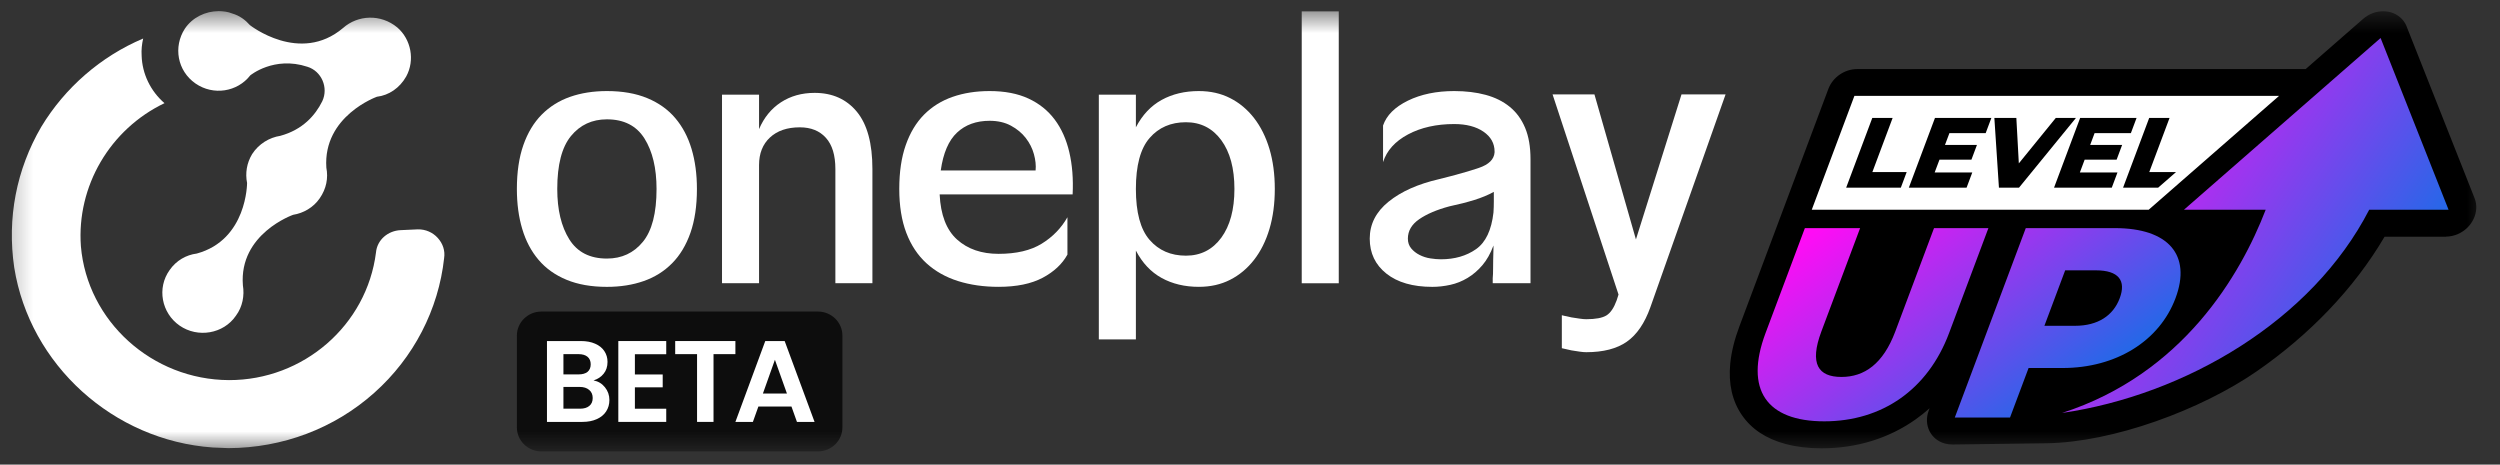 <svg width="113" height="21" viewBox="0 0 113 21" fill="none" xmlns="http://www.w3.org/2000/svg">
<rect x="0" y="0" width="113" height="21" fill="#333333" stroke="none"/>
<g id="OnePlay Primary Default" clip-path="url(#clip0_380_412)">
<g id="Clip path group">
<mask id="mask0_380_412" style="mask-type:luminance" maskUnits="userSpaceOnUse" x="0" y="0" width="113" height="21">
<g id="clip0_181_491">
<path id="Vector" d="M112.354 0.5H0.233V20.404H112.354V0.5Z" fill="white"/>
</g>
</mask>
<g mask="url(#mask0_380_412)">
<g id="Group">
<path id="Vector_2" d="M25.188 8.541C25.188 9.48 25.37 10.24 25.733 10.819C26.095 11.398 26.662 11.687 27.432 11.687C28.102 11.687 28.643 11.436 29.056 10.933C29.469 10.431 29.676 9.633 29.676 8.541C29.676 7.601 29.494 6.842 29.132 6.263C28.769 5.684 28.202 5.394 27.432 5.394C26.762 5.394 26.221 5.646 25.808 6.148C25.395 6.651 25.188 7.448 25.188 8.541ZM23.363 8.541C23.363 7.776 23.461 7.115 23.656 6.558C23.851 6.001 24.128 5.542 24.485 5.181C24.842 4.821 25.269 4.553 25.766 4.378C26.262 4.204 26.818 4.116 27.432 4.116C28.135 4.116 28.744 4.223 29.257 4.436C29.77 4.649 30.192 4.949 30.521 5.337C30.851 5.725 31.096 6.189 31.258 6.73C31.42 7.271 31.501 7.874 31.501 8.541C31.501 9.306 31.403 9.966 31.208 10.524C31.012 11.081 30.736 11.54 30.379 11.9C30.022 12.261 29.595 12.529 29.098 12.703C28.601 12.878 28.046 12.966 27.432 12.966C26.729 12.966 26.12 12.859 25.607 12.646C25.093 12.433 24.672 12.133 24.343 11.745C24.013 11.357 23.767 10.892 23.606 10.351C23.444 9.811 23.363 9.207 23.363 8.541Z" fill="white"/>
<path id="Vector_3" d="M34.309 4.28V5.837C34.532 5.313 34.862 4.909 35.297 4.625C35.733 4.341 36.241 4.198 36.821 4.198C37.625 4.198 38.261 4.483 38.73 5.051C39.199 5.619 39.433 6.482 39.433 7.64V12.802H37.759V7.64C37.759 7.017 37.617 6.548 37.332 6.231C37.047 5.914 36.654 5.755 36.151 5.755C35.582 5.755 35.133 5.908 34.803 6.214C34.474 6.52 34.309 6.935 34.309 7.46V12.802H32.635V4.28H34.309Z" fill="white"/>
<path id="Vector_4" d="M46.809 7.705C46.831 7.475 46.806 7.229 46.733 6.967C46.661 6.705 46.538 6.462 46.365 6.238C46.192 6.014 45.968 5.828 45.695 5.681C45.421 5.533 45.1 5.46 44.732 5.46C44.13 5.46 43.638 5.637 43.259 5.992C42.879 6.347 42.633 6.918 42.522 7.705H46.809ZM44.732 4.116C45.413 4.116 45.997 4.228 46.482 4.452C46.968 4.676 47.364 4.993 47.671 5.402C47.978 5.812 48.199 6.304 48.332 6.877C48.467 7.451 48.517 8.087 48.483 8.786H42.472C42.516 9.715 42.779 10.395 43.259 10.827C43.739 11.258 44.364 11.474 45.134 11.474C45.938 11.474 46.588 11.321 47.085 11.015C47.582 10.709 47.969 10.31 48.248 9.819V11.507C48.014 11.933 47.64 12.283 47.127 12.556C46.613 12.828 45.949 12.965 45.134 12.965C44.465 12.965 43.853 12.878 43.3 12.703C42.748 12.528 42.274 12.261 41.877 11.9C41.481 11.539 41.177 11.081 40.965 10.524C40.753 9.966 40.647 9.305 40.647 8.54C40.647 7.776 40.744 7.115 40.94 6.557C41.135 6 41.411 5.542 41.768 5.181C42.126 4.821 42.556 4.553 43.058 4.378C43.56 4.203 44.118 4.116 44.732 4.116Z" fill="white"/>
<path id="Vector_5" d="M51.342 8.54C51.342 9.6 51.548 10.368 51.962 10.843C52.374 11.318 52.921 11.556 53.602 11.556C54.272 11.556 54.805 11.285 55.202 10.745C55.598 10.204 55.796 9.469 55.796 8.54C55.796 7.612 55.598 6.877 55.202 6.336C54.805 5.796 54.272 5.525 53.602 5.525C52.921 5.525 52.374 5.763 51.962 6.238C51.548 6.713 51.342 7.481 51.342 8.54ZM49.667 4.28H51.342V5.755C51.632 5.197 52.02 4.785 52.506 4.517C52.991 4.25 53.552 4.116 54.188 4.116C54.713 4.116 55.185 4.222 55.603 4.435C56.022 4.648 56.382 4.949 56.684 5.337C56.985 5.725 57.217 6.189 57.379 6.73C57.54 7.27 57.621 7.874 57.621 8.54C57.621 9.207 57.54 9.811 57.379 10.351C57.217 10.892 56.985 11.357 56.684 11.744C56.382 12.132 56.022 12.433 55.603 12.646C55.185 12.859 54.713 12.965 54.188 12.965C53.552 12.965 52.991 12.831 52.506 12.564C52.02 12.296 51.632 11.884 51.342 11.326V15.341H49.667V4.28Z" fill="white"/>
<path id="Vector_6" d="M60.512 0.512H58.838V12.803H60.512V0.512Z" fill="white"/>
<path id="Vector_7" d="M63.636 10.786C63.636 10.961 63.687 11.108 63.787 11.228C63.888 11.349 64.013 11.447 64.164 11.523C64.315 11.6 64.476 11.652 64.65 11.679C64.823 11.706 64.982 11.72 65.127 11.72C65.752 11.72 66.282 11.567 66.718 11.261C67.153 10.955 67.415 10.403 67.505 9.606C67.516 9.431 67.521 9.267 67.521 9.114V8.672C67.264 8.814 66.969 8.937 66.634 9.04C66.299 9.144 65.925 9.24 65.512 9.327C64.942 9.48 64.488 9.674 64.147 9.909C63.807 10.144 63.636 10.436 63.636 10.786ZM65.043 8.098C65.791 7.913 66.391 7.743 66.843 7.59C67.295 7.437 67.532 7.203 67.555 6.886V6.853C67.555 6.481 67.387 6.181 67.052 5.951C66.718 5.722 66.276 5.607 65.73 5.607C64.926 5.607 64.231 5.763 63.645 6.074C63.059 6.386 62.682 6.804 62.514 7.328V5.673C62.671 5.214 63.045 4.84 63.636 4.55C64.228 4.261 64.926 4.116 65.73 4.116C66.254 4.116 66.729 4.173 67.153 4.288C67.577 4.403 67.94 4.583 68.241 4.829C68.543 5.075 68.774 5.392 68.936 5.779C69.098 6.167 69.179 6.64 69.179 7.197V12.802H67.471V12.572C67.482 12.474 67.488 12.321 67.488 12.113C67.488 11.906 67.493 11.611 67.505 11.228V11.097C67.371 11.458 67.203 11.755 67.002 11.99C66.801 12.225 66.578 12.416 66.332 12.564C66.087 12.711 65.827 12.815 65.554 12.875C65.28 12.935 65.01 12.966 64.742 12.966C63.86 12.966 63.168 12.766 62.665 12.367C62.163 11.969 61.912 11.441 61.912 10.786C61.912 10.13 62.197 9.573 62.766 9.114C63.335 8.655 64.094 8.317 65.043 8.098Z" fill="white"/>
<path id="Vector_8" d="M70.176 4.267H72.069L73.944 10.822L76.004 4.267H77.996L74.597 13.887C74.34 14.608 73.986 15.127 73.534 15.444C73.082 15.761 72.47 15.919 71.7 15.919C71.611 15.919 71.513 15.911 71.407 15.895C71.301 15.878 71.175 15.859 71.03 15.837C70.952 15.815 70.88 15.799 70.813 15.788C70.746 15.777 70.673 15.761 70.595 15.739V14.248C70.673 14.269 70.746 14.286 70.813 14.296C70.88 14.307 70.952 14.324 71.03 14.346C71.175 14.367 71.301 14.387 71.407 14.403C71.513 14.419 71.611 14.428 71.7 14.428C72.124 14.428 72.429 14.37 72.613 14.256C72.797 14.141 72.95 13.914 73.073 13.576L73.157 13.313L70.176 4.267Z" fill="white"/>
<path id="Vector_9" d="M1.865 5.734C0.741 7.662 0.314 9.857 0.643 12.092C1.343 16.485 5.116 19.909 9.617 20.227C9.859 20.241 10.085 20.241 10.328 20.256C12.771 20.247 15.111 19.369 16.919 17.753C18.699 16.169 19.821 13.988 20.074 11.671C20.127 11.326 20.015 11.007 19.787 10.755C19.559 10.502 19.233 10.36 18.886 10.367L18.119 10.402C17.533 10.425 17.047 10.842 16.995 11.409C16.58 14.702 13.714 17.187 10.349 17.181C6.879 17.168 3.943 14.521 3.656 11.126C3.461 8.422 4.964 5.846 7.435 4.663C6.811 4.124 6.427 3.347 6.402 2.517C6.385 2.251 6.413 1.997 6.471 1.741C4.564 2.547 2.938 3.958 1.865 5.734Z" fill="white"/>
<path id="Vector_10" d="M9.884 0.5C9.283 0.509 8.699 0.784 8.356 1.296C7.824 2.118 8.016 3.204 8.837 3.774C9.642 4.331 10.729 4.157 11.312 3.407C11.312 3.407 12.382 2.521 13.891 3.017C14.536 3.213 14.857 3.965 14.566 4.577C14.248 5.221 13.673 5.867 12.668 6.14C12.176 6.216 11.698 6.499 11.397 6.964C11.153 7.366 11.079 7.831 11.168 8.27C11.168 8.27 11.173 10.838 8.896 11.46C8.418 11.521 7.968 11.772 7.666 12.208C7.087 13.017 7.297 14.146 8.118 14.717C8.939 15.287 10.1 15.094 10.663 14.271C10.967 13.865 11.054 13.354 10.979 12.899C10.793 10.566 13.251 9.709 13.251 9.709C13.713 9.635 14.163 9.383 14.451 8.964C14.753 8.529 14.842 8.048 14.751 7.579C14.595 5.243 17.037 4.373 17.037 4.373C17.575 4.309 18.065 3.98 18.361 3.456C18.764 2.718 18.581 1.779 17.958 1.241C17.209 0.621 16.174 0.673 15.506 1.265C13.553 2.92 11.297 1.136 11.297 1.136C11.085 0.898 10.831 0.706 10.494 0.609C10.308 0.532 10.08 0.502 9.884 0.5Z" fill="white"/>
<path id="Vector_11" d="M86.584 18.958C85.375 19.812 83.928 20.264 82.335 20.264C81.735 20.264 81.193 20.198 80.71 20.069C79.831 19.835 79.166 19.394 78.732 18.76C78.297 18.127 78.118 17.343 78.208 16.424C78.259 15.911 78.396 15.351 78.623 14.746C79.969 11.154 81.293 7.62 82.64 4.024C82.843 3.481 83.385 3.122 83.939 3.123V3.121H104.217L106.81 0.856C107.349 0.386 108.14 0.393 108.577 0.871C108.682 0.985 108.757 1.116 108.803 1.256L111.852 8.96C112.09 9.564 111.755 10.287 111.105 10.576C110.923 10.657 110.735 10.695 110.554 10.695L110.554 10.7H107.782C106.392 13.068 104.362 15.15 102.014 16.776C99.494 18.522 95.507 19.996 92.494 20.036L88.236 20.093L88.237 20.091C88.13 20.091 88.023 20.078 87.917 20.05C87.266 19.877 86.935 19.21 87.177 18.562L87.219 18.452C87.016 18.633 86.805 18.802 86.584 18.958Z" fill="black"/>
<path id="Vector_12" fill-rule="evenodd" clip-rule="evenodd" d="M93.794 14.726H92.407L93.346 12.219H94.733C95.767 12.219 96.109 12.684 95.812 13.479C95.519 14.261 94.828 14.726 93.794 14.726ZM95.599 10.311H91.565L88.357 18.872H90.853L91.692 16.634H93.23C95.638 16.634 97.604 15.423 98.333 13.479C99.066 11.522 98.007 10.311 95.599 10.311ZM82.456 19.044C85.066 19.044 87.14 17.613 88.098 15.056L89.876 10.311H87.418L85.667 14.983C85.117 16.451 84.267 17.038 83.233 17.038C82.186 17.038 81.776 16.451 82.326 14.983L84.077 10.311H81.58L79.802 15.056C78.845 17.613 79.847 19.044 82.456 19.044Z" fill="url(#paint0_linear_380_412)"/>
<path id="Vector_13" fill-rule="evenodd" clip-rule="evenodd" d="M83.819 4.334H103.013L97.122 9.479H81.892L83.819 4.334Z" fill="white"/>
<path id="Vector_14" fill-rule="evenodd" clip-rule="evenodd" d="M98.715 9.48L107.603 1.718L110.675 9.48H107.088C104.499 14.506 98.771 17.853 93.204 18.666C98.67 16.904 101.279 12.415 102.409 9.48H98.715Z" fill="url(#paint1_linear_380_412)"/>
<path id="Vector_15" d="M95.962 8.484H97.547L98.357 7.777H97.147L98.064 5.33H97.144L95.962 8.484V8.484ZM94.01 7.795L94.226 7.218H95.671L95.92 6.551H94.476L94.675 6.019H96.315L96.573 5.33H94.023L92.842 8.484H95.452L95.71 7.795H94.01ZM92.922 5.33L91.251 7.385L91.139 5.33H90.145L90.352 8.484H91.258L93.833 5.33H92.922ZM87.447 7.795L87.664 7.218H89.108L89.358 6.551H87.913L88.113 6.019H89.752L90.01 5.33H87.461L86.279 8.484H88.889L89.147 7.795H87.447ZM83.446 8.484H85.917L86.182 7.777H84.631L85.547 5.33H84.628L83.446 8.484L83.446 8.484Z" fill="black"/>
<path id="Vector_16" d="M23.363 15.169C23.363 14.569 23.859 14.082 24.472 14.082H36.969C37.581 14.082 38.077 14.569 38.077 15.169V19.317C38.077 19.918 37.581 20.404 36.969 20.404H24.472C23.859 20.404 23.363 19.918 23.363 19.317V15.169Z" fill="#0D0D0D"/>
<path id="Vector_17" d="M26.828 17.195C27.037 17.234 27.209 17.337 27.343 17.504C27.478 17.672 27.545 17.864 27.545 18.08C27.545 18.276 27.495 18.449 27.396 18.599C27.301 18.745 27.161 18.861 26.976 18.944C26.792 19.028 26.574 19.07 26.323 19.07H24.723V15.415H26.254C26.505 15.415 26.721 15.455 26.902 15.536C27.086 15.616 27.224 15.728 27.317 15.871C27.412 16.014 27.46 16.176 27.46 16.358C27.46 16.571 27.402 16.749 27.285 16.892C27.171 17.035 27.019 17.136 26.828 17.195ZM25.467 16.923H26.147C26.325 16.923 26.461 16.885 26.557 16.808C26.652 16.728 26.7 16.614 26.7 16.468C26.7 16.321 26.652 16.208 26.557 16.127C26.461 16.047 26.325 16.007 26.147 16.007H25.467V16.923ZM26.216 18.473C26.397 18.473 26.537 18.431 26.636 18.348C26.739 18.264 26.79 18.145 26.79 17.991C26.79 17.834 26.737 17.712 26.631 17.625C26.525 17.534 26.381 17.489 26.201 17.489H25.467V18.473H26.216Z" fill="white"/>
<path id="Vector_18" d="M28.697 16.011V16.926H29.954V17.507H28.697V18.474H30.114V19.07H27.948V15.415H30.114V16.011H28.697Z" fill="white"/>
<path id="Vector_19" d="M33.24 15.415V16.007H32.251V19.07H31.507V16.007H30.519V15.415H33.24Z" fill="white"/>
<path id="Vector_20" d="M35.774 18.375H34.279L34.031 19.07H33.24L34.59 15.415H35.467L36.818 19.07H36.022L35.774 18.375ZM35.57 17.789L35.026 16.262L34.483 17.789H35.57Z" fill="white"/>
</g>
</g>
</g>
</g>
<defs>
<linearGradient id="paint0_linear_380_412" x1="97.801" y1="17.021" x2="89.061" y2="5.218" gradientUnits="userSpaceOnUse">
<stop stop-color="#0575E6"/>
<stop offset="1" stop-color="#FF0CF5"/>
</linearGradient>
<linearGradient id="paint1_linear_380_412" x1="109.88" y1="14.74" x2="94.794" y2="4.638" gradientUnits="userSpaceOnUse">
<stop stop-color="#0575E6"/>
<stop offset="1" stop-color="#FF0CF5"/>
</linearGradient>
<clipPath id="clip0_380_412">
<rect width="112.121" height="20" fill="white" transform="translate(0.233 0.5)"/>
</clipPath>
</defs>
</svg>
